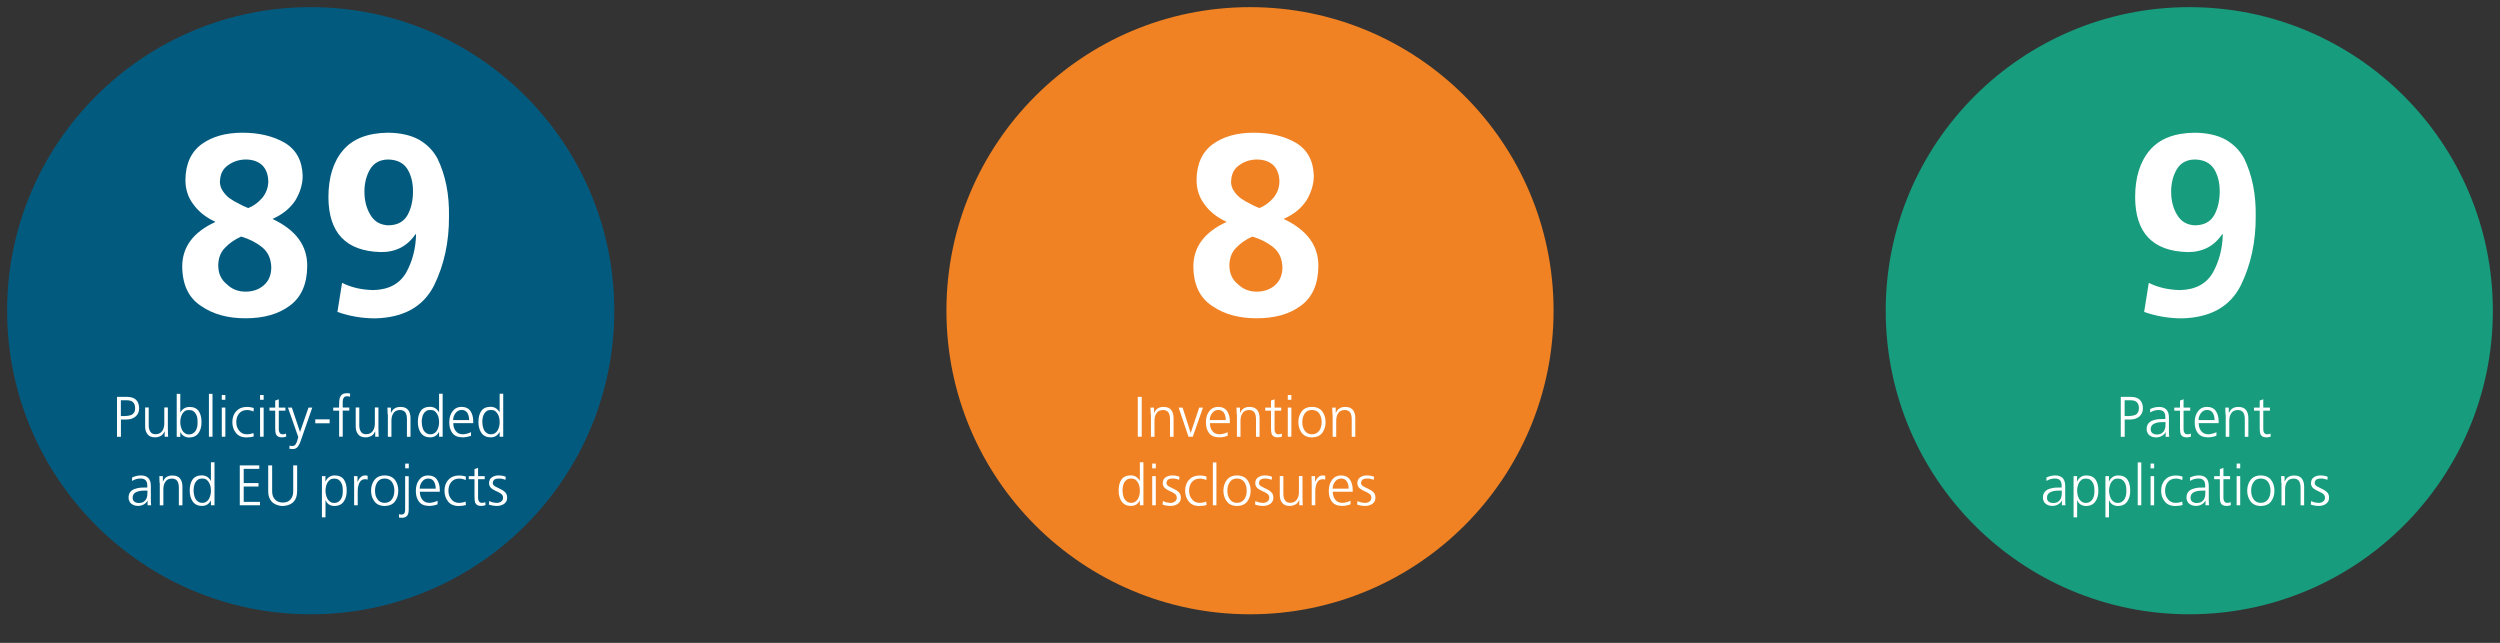 <?xml version="1.0" encoding="UTF-8"?>
<svg id="Ebene_1" data-name="Ebene 1" xmlns="http://www.w3.org/2000/svg" viewBox="0 0 350 90">
  <rect x="0" y="0" width="350" height="90" fill="#333333" stroke="none"/>
  <defs>
    <style>
      .cls-1 {
        fill: #fff;
      }

      .cls-2 {
        fill: #f08223;
      }

      .cls-3 {
        fill: #179c7d;
      }

      .cls-4 {
        fill: #025b7f;
      }
    </style>
  </defs>
  <g id="Patente_2022_-_SCHMAL" data-name="Patente 2022 - SCHMAL">
    <g id="Patentanmeldungen">
      <circle class="cls-3" cx="306.5" cy="43.5" r="42.5"/>
      <path class="cls-1" d="m305.21,40.61c2.16-.05,3.7-.88,4.61-2.48.86-1.56,1.32-3.32,1.37-5.29l-.07-.07c-1.15,1.7-2.77,2.54-4.86,2.52-4.87-.12-7.32-2.68-7.34-7.67,0-2.78.68-4.98,2.05-6.59,1.37-1.61,3.47-2.42,6.3-2.45,1.75.02,3.19.35,4.32.97,1.13.65,1.99,1.52,2.59,2.63,1.13,2.33,1.67,5.03,1.62,8.1.02,3.55-.67,6.78-2.09,9.68-1.51,2.98-4.26,4.51-8.24,4.61-1.82,0-3.59-.3-5.29-.9l.65-4.07c1.3.65,2.76.98,4.39,1.01Zm2.16-9.07c1.22-.02,2.1-.5,2.63-1.44.5-.91.76-2.02.76-3.31,0-1.22-.26-2.27-.79-3.13-.55-.86-1.45-1.31-2.7-1.33-1.15.02-1.99.48-2.52,1.37-.53.91-.79,1.96-.79,3.13,0,1.25.28,2.33.83,3.24.55.96,1.42,1.45,2.59,1.48Z"/>
      <g>
        <path class="cls-1" d="m296.9,55.56h1.38c1.13,0,1.7.53,1.73,1.58,0,.52-.18.91-.51,1.18-.33.27-.75.41-1.27.41h-.77v2.42h-.55v-5.58Zm.55,2.69h.38c.21,0,.42-.01.61-.04.19-.02.37-.07.52-.14.16-.07.27-.19.36-.34.08-.15.13-.35.13-.59-.01-.73-.38-1.09-1.1-1.1h-.9v2.21Z"/>
        <path class="cls-1" d="m303.2,60.49h-.02c-.12.24-.29.42-.54.55-.24.13-.49.19-.76.2-.28,0-.51-.05-.69-.14-.18-.08-.32-.18-.42-.3-.17-.27-.25-.5-.24-.71,0-.34.08-.61.25-.81.16-.2.37-.34.62-.42.25-.09.52-.15.82-.18.29-.02.56-.02.83-.02h.1v-.21c.02-.7-.29-1.05-.93-1.05-.42,0-.82.11-1.2.34v-.48c.38-.18.78-.28,1.2-.29.96-.01,1.44.5,1.43,1.52v1.8c0,.31,0,.59.04.86h-.5v-.66Zm-.05-1.4h-.14c-.22,0-.44,0-.66.02-.23.02-.44.07-.62.14-.19.06-.34.16-.45.3-.12.13-.18.31-.18.54,0,.26.09.45.26.56.16.12.36.18.59.18.29,0,.52-.06.7-.18.16-.11.29-.25.36-.4.08-.17.12-.33.14-.49,0-.17.02-.3.02-.41v-.25Z"/>
        <path class="cls-1" d="m306.63,57.49h-.93v2.64c0,.19.04.34.13.47.08.13.22.2.42.2.18,0,.34-.03.46-.1l.03.42c-.06.02-.14.04-.25.07-.11.03-.23.04-.37.04-.22,0-.39-.04-.52-.11-.12-.08-.22-.17-.28-.3-.05-.13-.09-.27-.1-.43-.02-.16-.02-.33-.02-.52v-2.38h-.8v-.43h.8v-.98l.5-.18v1.16h.93v.43Z"/>
        <path class="cls-1" d="m310.29,61.01c-.38.14-.78.22-1.18.22-.67-.01-1.14-.22-1.43-.62-.29-.39-.43-.9-.42-1.52,0-.63.17-1.15.48-1.54.3-.39.72-.59,1.24-.59.57.01.99.21,1.25.6.25.38.38.86.38,1.42v.26h-2.79c0,.44.11.81.34,1.1.22.3.56.46,1,.46.2,0,.4-.04.62-.1.22-.06.39-.12.52-.2v.51Zm-.25-2.2c0-.37-.08-.7-.23-.98-.17-.28-.44-.43-.81-.44-.37.01-.66.16-.87.45-.22.29-.33.61-.33.97h2.24Z"/>
        <path class="cls-1" d="m311.57,58.02c0-.31-.01-.63-.03-.96h.49v.73h.02c.05-.1.1-.19.17-.29.06-.1.14-.18.24-.26.1-.08.23-.15.38-.2.15-.05.33-.07.54-.07.5,0,.86.15,1.08.45.21.29.31.66.31,1.12v2.61h-.5v-2.48c0-.39-.07-.7-.22-.93-.16-.22-.41-.33-.75-.34-.45.01-.76.17-.94.48-.1.14-.16.3-.2.47-.04.18-.06.35-.06.54v2.26h-.5v-3.12Z"/>
        <path class="cls-1" d="m317.79,57.49h-.93v2.64c0,.19.04.34.13.47.08.13.22.2.42.2.18,0,.34-.03.46-.1l.03.42c-.06.02-.14.04-.25.07-.11.03-.23.04-.37.04-.22,0-.39-.04-.52-.11-.12-.08-.22-.17-.28-.3-.05-.13-.09-.27-.1-.43s-.02-.33-.02-.52v-2.38h-.8v-.43h.8v-.98l.5-.18v1.16h.93v.43Z"/>
        <path class="cls-1" d="m288.68,70.08h-.02c-.12.24-.3.42-.54.55-.24.13-.49.19-.76.2-.28,0-.51-.05-.69-.14-.18-.08-.32-.18-.42-.3-.17-.27-.25-.5-.24-.71,0-.34.08-.61.25-.81.16-.2.37-.34.62-.42.25-.09.52-.15.82-.18.29-.02.57-.02.83-.02h.1v-.21c.02-.7-.29-1.05-.93-1.05-.42,0-.82.11-1.2.34v-.48c.38-.18.78-.28,1.2-.29.97-.01,1.44.5,1.43,1.52v1.8c0,.31,0,.59.04.86h-.5v-.66Zm-.05-1.4h-.14c-.22,0-.44,0-.66.02-.23.02-.44.07-.62.14-.19.06-.34.16-.45.3-.12.13-.18.31-.18.54,0,.26.08.45.26.56.16.12.36.18.59.18.29,0,.53-.06.7-.18.17-.11.29-.25.36-.4.08-.17.12-.33.14-.49.01-.17.02-.3.02-.41v-.25Z"/>
        <path class="cls-1" d="m290.3,66.66h.5l-.03.74h.02c.03-.06.08-.14.14-.24.06-.09.14-.18.24-.27s.23-.17.38-.24c.15-.06.33-.09.54-.09.6,0,1.03.21,1.3.6.26.39.38.9.38,1.54s-.14,1.12-.42,1.52c-.28.4-.7.6-1.26.62-.62,0-1.04-.26-1.27-.79h-.02v2.38h-.5v-5.76Zm2.92,2.04c0-.2-.01-.41-.04-.61-.04-.2-.1-.38-.2-.54-.09-.17-.21-.3-.37-.4-.16-.1-.36-.15-.6-.15-.22,0-.41.05-.56.15-.16.11-.28.25-.38.42s-.16.35-.2.54c-.05.2-.07.4-.07.59,0,.39.08.77.27,1.13.1.17.22.31.38.41.15.11.34.17.56.17.24,0,.44-.06.6-.17.16-.1.28-.23.37-.39.1-.17.16-.36.2-.56.03-.2.04-.39.04-.58Z"/>
        <path class="cls-1" d="m294.77,66.66h.5l-.03.74h.02c.03-.06.08-.14.14-.24.06-.09.14-.18.24-.27.1-.09.23-.17.38-.24.15-.06.33-.09.54-.09.6,0,1.03.21,1.29.6.26.39.38.9.38,1.54s-.14,1.12-.42,1.52c-.28.4-.7.6-1.26.62-.62,0-1.04-.26-1.27-.79h-.02v2.38h-.5v-5.76Zm2.92,2.04c0-.2-.01-.41-.04-.61-.04-.2-.1-.38-.2-.54-.08-.17-.21-.3-.37-.4-.16-.1-.36-.15-.6-.15-.22,0-.41.05-.56.15-.15.11-.28.25-.38.42-.1.17-.16.35-.2.54-.05.2-.07.4-.07.59,0,.39.09.77.27,1.13.1.17.22.31.38.41.15.11.34.17.56.17.24,0,.44-.06.6-.17.16-.1.28-.23.37-.39.1-.17.16-.36.2-.56.03-.2.04-.39.04-.58Z"/>
        <path class="cls-1" d="m299.28,64.74h.5v6h-.5v-6Z"/>
        <path class="cls-1" d="m301.58,65.57h-.5v-.67h.5v.67Zm-.5,1.09h.5v4.08h-.5v-4.08Z"/>
        <path class="cls-1" d="m305.52,67.21c-.29-.13-.58-.2-.87-.21-.49,0-.87.16-1.13.47-.27.32-.41.73-.41,1.23,0,.47.13.87.4,1.19.26.34.62.51,1.08.51.31,0,.62-.06.92-.18l.05.48c-.33.1-.68.14-1.05.14-.66-.01-1.14-.23-1.46-.65-.33-.41-.49-.91-.49-1.49,0-.65.19-1.16.56-1.54.36-.39.85-.59,1.46-.59.25,0,.46.02.62.06.09.02.16.03.22.05.06.02.1.04.14.06l-.04.48Z"/>
        <path class="cls-1" d="m308.78,70.08h-.02c-.12.24-.3.42-.54.55-.24.13-.49.19-.76.2-.28,0-.51-.05-.69-.14-.18-.08-.32-.18-.42-.3-.17-.27-.25-.5-.24-.71,0-.34.08-.61.25-.81.16-.2.37-.34.62-.42.25-.09.52-.15.82-.18.29-.02.57-.02.83-.02h.1v-.21c.02-.7-.29-1.05-.93-1.05-.42,0-.82.11-1.2.34v-.48c.38-.18.78-.28,1.2-.29.97-.01,1.44.5,1.43,1.52v1.8c0,.31,0,.59.04.86h-.5v-.66Zm-.05-1.4h-.14c-.22,0-.44,0-.66.02-.23.02-.44.07-.62.14-.19.06-.34.16-.45.3-.12.13-.18.31-.18.54,0,.26.08.45.26.56.16.12.36.18.59.18.29,0,.53-.06.7-.18.17-.11.29-.25.36-.4.08-.17.12-.33.14-.49.01-.17.02-.3.02-.41v-.25Z"/>
        <path class="cls-1" d="m312.21,67.09h-.93v2.64c0,.19.04.34.13.47.08.13.22.2.42.2.18,0,.34-.03.46-.1l.03.42c-.06.02-.14.04-.25.07-.11.03-.23.04-.37.04-.22,0-.39-.04-.52-.11-.12-.08-.22-.17-.28-.3-.05-.13-.09-.27-.1-.43s-.02-.33-.02-.52v-2.38h-.8v-.43h.8v-.98l.5-.18v1.16h.93v.43Z"/>
        <path class="cls-1" d="m313.63,65.57h-.5v-.67h.5v.67Zm-.5,1.09h.5v4.08h-.5v-4.08Z"/>
        <path class="cls-1" d="m314.61,68.7c0-.58.15-1.08.46-1.49.31-.42.79-.64,1.44-.65.66.01,1.15.23,1.46.65.3.41.45.91.45,1.49s-.15,1.06-.45,1.48c-.31.43-.79.64-1.46.66-.65-.01-1.13-.23-1.44-.66-.31-.42-.46-.91-.46-1.48Zm.55,0c0,.49.12.89.35,1.2.22.33.56.5,1,.5.44,0,.78-.17,1.02-.5.22-.31.34-.71.34-1.2s-.11-.89-.34-1.22c-.23-.32-.57-.48-1.02-.49-.44,0-.78.17-1,.49-.23.33-.35.73-.35,1.22Z"/>
        <path class="cls-1" d="m319.38,67.62c0-.31,0-.63-.03-.96h.49v.73h.02c.05-.1.1-.19.17-.29.06-.1.14-.18.24-.26.1-.08.23-.15.38-.2.15-.05.33-.07.54-.07.5,0,.86.15,1.08.45.21.29.31.66.31,1.12v2.61h-.5v-2.48c0-.39-.07-.7-.22-.93-.15-.22-.41-.33-.75-.34-.45.01-.76.17-.94.48-.1.14-.16.3-.2.47-.04.18-.06.35-.06.54v2.26h-.5v-3.12Z"/>
        <path class="cls-1" d="m324.6,70.41c.25,0,.46-.07.64-.2.17-.12.26-.3.26-.53,0-.24-.1-.43-.3-.57-.19-.13-.42-.25-.68-.36-.12-.06-.24-.12-.35-.18-.11-.06-.22-.14-.32-.22-.09-.09-.17-.18-.22-.3-.06-.11-.09-.23-.09-.38,0-.41.14-.69.42-.86.26-.17.57-.25.91-.25.12,0,.27.01.46.03.19.03.37.09.55.16l-.05.43c-.29-.12-.6-.19-.9-.19-.26,0-.47.05-.62.14-.08.05-.14.11-.18.2-.05.08-.07.2-.07.33,0,.08.03.16.09.24.06.07.14.13.23.19.1.05.21.11.33.17.12.05.24.11.36.18.27.11.5.26.7.45.2.19.3.45.3.78,0,.21-.04.39-.13.54-.09.15-.21.27-.34.36-.3.18-.62.26-.95.26-.39,0-.78-.06-1.14-.19l.05-.5c.31.17.66.25,1.06.26Z"/>
      </g>
    </g>
    <g id="Erfindungsmeldungen">
      <circle class="cls-2" cx="175" cy="43.5" r="42.5"/>
      <path class="cls-1" d="m171.69,31.04c-1.27-.58-2.28-1.37-3.02-2.38-.77-.98-1.15-2.14-1.15-3.46.02-2.26.79-3.94,2.3-5.04,1.49-1.06,3.38-1.58,5.69-1.58s4.27.47,5.9,1.4c1.63.98,2.47,2.53,2.52,4.64,0,1.15-.34,2.29-1.01,3.42-.72,1.1-1.78,1.97-3.17,2.59v.04c3.24,1.54,4.85,3.73,4.82,6.59-.02,2.52-.84,4.37-2.45,5.54-1.58,1.18-3.65,1.76-6.19,1.76s-4.57-.58-6.23-1.73c-1.73-1.13-2.6-2.96-2.63-5.51,0-2.74,1.54-4.81,4.61-6.23v-.07Zm.43,6.23c.02,1.06.42,1.9,1.19,2.52.72.7,1.6,1.04,2.63,1.04s1.88-.3,2.56-.9c.67-.58,1.02-1.39,1.04-2.45-.02-1.25-.46-2.21-1.3-2.88-.84-.67-1.81-1.16-2.92-1.48-.91.41-1.67.94-2.27,1.58-.62.62-.94,1.48-.94,2.56Zm.22-11.92c0,.53.13.98.4,1.37.26.41.59.76.97,1.04.41.29.84.54,1.3.76.43.24.86.44,1.3.61.74-.29,1.4-.77,1.98-1.44.53-.67.8-1.4.83-2.2,0-.96-.26-1.73-.79-2.3-.55-.55-1.32-.84-2.3-.86-.94,0-1.76.25-2.48.76-.77.5-1.16,1.26-1.19,2.27Z"/>
      <g>
        <path class="cls-1" d="m159.29,55.56h.55v5.58h-.55v-5.58Z"/>
        <path class="cls-1" d="m161.1,58.02c0-.31-.01-.63-.03-.96h.49v.73h.02c.05-.1.1-.19.17-.29.06-.1.14-.18.24-.26.1-.08.23-.15.38-.2.15-.05.33-.07.54-.07.5,0,.86.15,1.08.45.21.29.31.66.31,1.12v2.61h-.5v-2.48c0-.39-.07-.7-.22-.93-.15-.22-.41-.33-.75-.34-.45.01-.76.17-.94.48-.1.14-.16.3-.2.47-.04.18-.06.35-.06.54v2.26h-.5v-3.12Z"/>
        <path class="cls-1" d="m166.98,61.14h-.59l-1.38-4.08h.55l1.13,3.53h.02l1.18-3.53h.53l-1.43,4.08Z"/>
        <path class="cls-1" d="m171.86,61.01c-.38.14-.78.22-1.18.22-.67-.01-1.14-.22-1.43-.62-.29-.39-.43-.9-.42-1.52,0-.63.17-1.15.48-1.54.3-.39.72-.59,1.24-.59.57.01.99.21,1.25.6.25.38.38.86.38,1.42v.26h-2.79c0,.44.11.81.34,1.1.22.3.56.46,1,.46.2,0,.41-.04.62-.1.22-.06.39-.12.52-.2v.51Zm-.25-2.2c0-.37-.08-.7-.23-.98-.17-.28-.44-.43-.81-.44-.37.01-.66.16-.87.45-.22.29-.33.61-.33.97h2.24Z"/>
        <path class="cls-1" d="m173.14,58.02c0-.31-.01-.63-.03-.96h.49v.73h.02c.05-.1.1-.19.17-.29.06-.1.14-.18.24-.26.1-.08.23-.15.38-.2.15-.05.33-.07.54-.07.5,0,.86.15,1.08.45.21.29.31.66.31,1.12v2.61h-.5v-2.48c0-.39-.07-.7-.22-.93-.15-.22-.41-.33-.75-.34-.45.01-.76.17-.94.48-.1.14-.16.3-.2.47-.04.18-.06.35-.06.54v2.26h-.5v-3.12Z"/>
        <path class="cls-1" d="m179.37,57.49h-.93v2.64c0,.19.04.34.13.47.08.13.22.2.42.2.18,0,.34-.03.46-.1l.03.42c-.06.02-.14.04-.25.07-.11.03-.23.04-.37.04-.22,0-.39-.04-.52-.11-.12-.08-.22-.17-.28-.3-.05-.13-.09-.27-.1-.43s-.02-.33-.02-.52v-2.38h-.8v-.43h.8v-.98l.5-.18v1.16h.93v.43Z"/>
        <path class="cls-1" d="m180.79,55.97h-.5v-.67h.5v.67Zm-.5,1.09h.5v4.08h-.5v-4.08Z"/>
        <path class="cls-1" d="m181.77,59.1c0-.58.15-1.08.46-1.49.31-.42.79-.64,1.44-.65.66.01,1.15.23,1.46.65.3.41.45.91.45,1.49s-.15,1.06-.45,1.48c-.31.43-.79.64-1.46.66-.65-.01-1.13-.23-1.44-.66-.31-.42-.46-.91-.46-1.48Zm.55,0c0,.49.12.89.35,1.2.22.33.56.5,1,.5.44,0,.78-.17,1.02-.5.22-.31.34-.71.34-1.2s-.11-.89-.34-1.22c-.23-.32-.57-.48-1.02-.49-.44,0-.78.17-1,.49-.23.33-.35.73-.35,1.22Z"/>
        <path class="cls-1" d="m186.54,58.02c0-.31-.01-.63-.03-.96h.49v.73h.02c.05-.1.1-.19.17-.29.06-.1.14-.18.24-.26.1-.08.23-.15.38-.2.15-.05.33-.07.54-.07.5,0,.86.15,1.08.45.21.29.31.66.31,1.12v2.61h-.5v-2.48c0-.39-.07-.7-.22-.93-.15-.22-.41-.33-.75-.34-.45.01-.76.17-.94.48-.1.14-.16.3-.2.47-.04.18-.06.35-.06.54v2.26h-.5v-3.12Z"/>
        <path class="cls-1" d="m160.08,70.74h-.5v-.65h-.02c-.27.5-.69.75-1.27.74-.56-.01-.98-.22-1.26-.62-.28-.4-.42-.91-.42-1.52,0-.63.12-1.15.39-1.54.27-.39.7-.59,1.29-.6.2,0,.38.03.53.09.15.06.28.13.38.22.21.19.33.34.36.47h.02v-2.61h.5v6Zm-2.92-2.04c0,.19.02.39.06.58.04.2.11.39.19.56.1.16.22.29.38.39.15.11.34.17.58.17.22,0,.42-.06.58-.17.15-.1.27-.24.37-.41.18-.36.27-.74.26-1.13,0-.19-.02-.39-.06-.59-.04-.19-.11-.37-.21-.54-.1-.17-.22-.31-.37-.42-.16-.1-.35-.15-.58-.15-.24,0-.43.05-.58.15-.15.1-.28.23-.38.4-.09.16-.15.34-.19.54-.04.2-.06.41-.06.61Z"/>
        <path class="cls-1" d="m161.81,65.57h-.5v-.67h.5v.67Zm-.5,1.09h.5v4.08h-.5v-4.08Z"/>
        <path class="cls-1" d="m163.85,70.41c.25,0,.46-.07.64-.2.17-.12.26-.3.26-.53,0-.24-.1-.43-.3-.57-.19-.13-.42-.25-.68-.36-.12-.06-.24-.12-.35-.18-.11-.06-.22-.14-.32-.22-.09-.09-.17-.18-.22-.3-.06-.11-.09-.23-.09-.38,0-.41.14-.69.42-.86.26-.17.56-.25.91-.25.12,0,.27.01.46.03.19.03.37.09.55.16l-.05.43c-.29-.12-.59-.19-.9-.19-.26,0-.47.05-.62.14-.08.05-.14.11-.18.2-.05.08-.07.2-.07.33,0,.08.03.16.09.24.06.07.14.13.23.19.1.05.21.11.33.17.12.05.24.11.36.18.27.11.5.26.7.45.2.19.3.45.3.78,0,.21-.04.39-.13.54-.09.15-.21.27-.34.36-.3.18-.62.26-.95.26-.39,0-.78-.06-1.14-.19l.05-.5c.31.17.66.25,1.06.26Z"/>
        <path class="cls-1" d="m168.88,67.21c-.29-.13-.58-.2-.87-.21-.49,0-.87.16-1.13.47-.27.32-.41.73-.41,1.23,0,.47.13.87.4,1.19.26.34.62.51,1.08.51.31,0,.62-.06.92-.18l.05.48c-.33.1-.68.14-1.05.14-.66-.01-1.14-.23-1.46-.65-.33-.41-.49-.91-.49-1.49,0-.65.19-1.16.56-1.54.36-.39.85-.59,1.46-.59.25,0,.46.02.62.06.09.02.16.03.22.05.06.02.1.04.14.06l-.04.48Z"/>
        <path class="cls-1" d="m169.8,64.74h.5v6h-.5v-6Z"/>
        <path class="cls-1" d="m171.28,68.7c0-.58.15-1.08.46-1.49.31-.42.79-.64,1.44-.65.66.01,1.15.23,1.46.65.3.41.45.91.45,1.49s-.15,1.06-.45,1.48c-.31.43-.79.64-1.46.66-.65-.01-1.13-.23-1.44-.66-.31-.42-.46-.91-.46-1.48Zm.55,0c0,.49.12.89.35,1.2.22.33.56.5,1,.5.44,0,.78-.17,1.02-.5.22-.31.34-.71.34-1.2s-.11-.89-.34-1.22c-.23-.32-.57-.48-1.02-.49-.44,0-.78.17-1,.49-.23.33-.35.73-.35,1.22Z"/>
        <path class="cls-1" d="m176.8,70.41c.25,0,.46-.07.64-.2.17-.12.26-.3.26-.53,0-.24-.1-.43-.3-.57-.19-.13-.42-.25-.68-.36-.12-.06-.24-.12-.35-.18-.11-.06-.22-.14-.32-.22-.09-.09-.17-.18-.22-.3-.06-.11-.09-.23-.09-.38,0-.41.14-.69.42-.86.26-.17.56-.25.91-.25.12,0,.27.01.46.03.19.03.37.09.55.16l-.05.43c-.29-.12-.59-.19-.9-.19-.26,0-.47.05-.62.14-.08.05-.14.11-.18.2-.05.08-.07.2-.07.33,0,.08.03.16.09.24.06.07.14.13.23.19.1.05.21.11.33.17.12.05.24.11.36.18.27.11.5.26.7.45.2.19.3.45.3.78,0,.21-.04.39-.13.54-.09.15-.21.27-.34.36-.3.18-.62.26-.95.26-.39,0-.78-.06-1.14-.19l.05-.5c.31.17.66.25,1.06.26Z"/>
        <path class="cls-1" d="m182.36,69.78c0,.31,0,.63.03.96h-.49v-.73h-.02c-.04.09-.09.18-.15.27-.06.1-.15.19-.25.27-.1.08-.23.14-.38.19-.15.06-.33.09-.54.09-.5,0-.85-.15-1.07-.45-.22-.29-.33-.66-.32-1.12v-2.61h.5v2.48c0,.39.08.69.23.91.15.24.39.35.74.35.23,0,.42-.05.58-.14.16-.09.28-.21.37-.35.1-.15.16-.31.2-.48.04-.17.06-.34.06-.51v-2.26h.5v3.12Z"/>
        <path class="cls-1" d="m183.64,67.57c0-.38-.01-.68-.03-.91h.5v.78h.02c.1-.24.23-.45.41-.62.17-.17.38-.26.64-.26.13,0,.25.02.35.05v.53c-.11-.03-.23-.05-.37-.05-.2,0-.36.05-.49.14-.13.1-.23.23-.31.39-.07.16-.13.33-.16.52-.04.2-.06.39-.06.58v2.02h-.5v-3.17Z"/>
        <path class="cls-1" d="m189.06,70.61c-.38.14-.78.22-1.18.22-.67-.01-1.14-.22-1.43-.62-.29-.39-.43-.9-.42-1.52,0-.63.17-1.15.48-1.54.3-.39.72-.59,1.24-.59.57.01.99.21,1.25.6.25.38.38.86.38,1.42v.26h-2.79c0,.44.11.81.34,1.1.22.3.56.46,1,.46.2,0,.41-.04.62-.1.22-.06.39-.12.52-.2v.51Zm-.25-2.2c0-.37-.08-.7-.23-.98-.17-.28-.44-.43-.81-.44-.37.01-.66.16-.87.45-.22.29-.33.61-.33.97h2.24Z"/>
        <path class="cls-1" d="m191.09,70.41c.25,0,.46-.07.64-.2.17-.12.26-.3.26-.53,0-.24-.1-.43-.3-.57-.19-.13-.42-.25-.68-.36-.12-.06-.24-.12-.35-.18-.11-.06-.22-.14-.32-.22-.09-.09-.17-.18-.22-.3-.06-.11-.09-.23-.09-.38,0-.41.14-.69.42-.86.26-.17.56-.25.91-.25.12,0,.27.01.46.03.19.03.37.09.55.16l-.05.43c-.29-.12-.59-.19-.9-.19-.26,0-.47.05-.62.14-.08.05-.14.11-.18.2-.05.08-.07.2-.07.33,0,.08.03.16.09.24.06.07.14.13.23.19.1.05.21.11.33.17.12.05.24.11.36.18.27.11.5.26.7.45.2.19.3.45.3.78,0,.21-.04.39-.13.54-.09.15-.21.27-.34.36-.3.18-.62.26-.95.26-.39,0-.78-.06-1.14-.19l.05-.5c.31.17.66.25,1.06.26Z"/>
      </g>
    </g>
    <g id="Projekte">
      <circle class="cls-4" cx="43.5" cy="43.5" r="42.5"/>
      <g>
        <path class="cls-1" d="m30.13,31.04c-1.27-.58-2.28-1.37-3.02-2.38-.77-.98-1.15-2.14-1.15-3.46.02-2.26.79-3.94,2.3-5.04,1.49-1.06,3.38-1.58,5.69-1.58s4.27.47,5.9,1.4c1.63.98,2.47,2.53,2.52,4.64,0,1.15-.34,2.29-1.01,3.42-.72,1.1-1.78,1.97-3.17,2.59v.04c3.24,1.54,4.85,3.73,4.82,6.59-.02,2.52-.84,4.37-2.45,5.54-1.58,1.18-3.65,1.76-6.19,1.76s-4.57-.58-6.23-1.73c-1.73-1.13-2.6-2.96-2.63-5.51,0-2.74,1.54-4.81,4.61-6.23v-.07Zm.43,6.23c.02,1.06.42,1.9,1.19,2.52.72.7,1.6,1.04,2.63,1.04s1.88-.3,2.56-.9c.67-.58,1.02-1.39,1.04-2.45-.02-1.25-.46-2.21-1.3-2.88-.84-.67-1.81-1.16-2.92-1.48-.91.41-1.67.94-2.27,1.58-.62.62-.94,1.48-.94,2.56Zm.22-11.92c0,.53.13.98.4,1.37.26.41.59.76.97,1.04.41.29.84.54,1.3.76.43.24.86.44,1.3.61.74-.29,1.4-.77,1.98-1.44.53-.67.8-1.4.83-2.2,0-.96-.26-1.73-.79-2.3-.55-.55-1.32-.84-2.3-.86-.94,0-1.76.25-2.48.76-.77.5-1.16,1.26-1.19,2.27Z"/>
        <path class="cls-1" d="m52.27,40.61c2.16-.05,3.7-.88,4.61-2.48.86-1.56,1.32-3.32,1.37-5.29l-.07-.07c-1.15,1.7-2.77,2.54-4.86,2.52-4.87-.12-7.32-2.68-7.34-7.67,0-2.78.68-4.98,2.05-6.59,1.37-1.61,3.47-2.42,6.3-2.45,1.75.02,3.19.35,4.32.97,1.13.65,1.99,1.52,2.59,2.63,1.13,2.33,1.67,5.03,1.62,8.1.02,3.55-.67,6.78-2.09,9.68-1.51,2.98-4.26,4.51-8.24,4.61-1.82,0-3.59-.3-5.29-.9l.65-4.07c1.3.65,2.76.98,4.39,1.01Zm2.16-9.07c1.22-.02,2.1-.5,2.63-1.44.5-.91.76-2.02.76-3.31,0-1.22-.26-2.27-.79-3.13-.55-.86-1.45-1.31-2.7-1.33-1.15.02-1.99.48-2.52,1.37-.53.91-.79,1.96-.79,3.13,0,1.25.28,2.33.83,3.24.55.96,1.42,1.45,2.59,1.48Z"/>
      </g>
      <g>
        <path class="cls-1" d="m16.37,55.56h1.38c1.13,0,1.7.53,1.73,1.58,0,.52-.18.91-.51,1.18-.33.27-.75.41-1.27.41h-.77v2.42h-.55v-5.58Zm.55,2.69h.38c.21,0,.42-.01.61-.04.19-.02.37-.07.52-.14.15-.07.27-.19.36-.34.09-.15.13-.35.13-.59-.01-.73-.38-1.09-1.1-1.1h-.9v2.21Z"/>
        <path class="cls-1" d="m23.51,60.18c0,.31,0,.63.03.96h-.49v-.73h-.02c-.04.09-.09.18-.15.27-.06.1-.15.19-.25.27-.1.08-.23.14-.38.19-.15.06-.33.09-.54.09-.5,0-.85-.15-1.07-.45-.22-.29-.33-.66-.32-1.12v-2.61h.5v2.48c0,.39.08.69.23.91.15.24.39.35.74.35.23,0,.42-.05.58-.14.16-.09.28-.21.37-.35.1-.15.16-.31.2-.48.04-.17.06-.34.06-.51v-2.26h.5v3.12Z"/>
        <path class="cls-1" d="m24.74,55.14h.5v2.61h.02c.02-.06.06-.13.13-.22.06-.08.14-.17.24-.25.11-.09.23-.17.38-.22s.32-.09.52-.09c.6,0,1.03.21,1.3.6.26.39.38.9.38,1.54s-.14,1.12-.42,1.52c-.28.4-.7.6-1.26.62-.58,0-1.01-.24-1.27-.74h-.02v.65h-.5v-6Zm2.92,3.96c0-.2-.01-.41-.04-.61-.04-.2-.1-.38-.2-.54-.09-.17-.21-.3-.37-.4-.16-.1-.36-.15-.6-.15-.22,0-.41.05-.57.15-.15.11-.28.25-.38.42-.18.36-.27.74-.26,1.14,0,.39.09.77.27,1.13.1.17.22.31.38.41.15.11.34.17.56.17.24,0,.44-.06.6-.17.16-.1.28-.23.37-.39.1-.17.16-.36.2-.56.03-.2.04-.39.04-.58Z"/>
        <path class="cls-1" d="m29.25,55.14h.5v6h-.5v-6Z"/>
        <path class="cls-1" d="m31.55,55.97h-.5v-.67h.5v.67Zm-.5,1.09h.5v4.08h-.5v-4.08Z"/>
        <path class="cls-1" d="m35.49,57.61c-.29-.13-.58-.2-.87-.21-.49,0-.87.16-1.13.47-.27.32-.41.73-.41,1.23,0,.47.13.87.4,1.19.26.34.62.51,1.08.51.31,0,.62-.06.92-.18l.05.48c-.33.1-.68.14-1.05.14-.66-.01-1.14-.23-1.46-.65-.33-.41-.49-.91-.49-1.49,0-.65.19-1.16.56-1.54.36-.39.85-.59,1.46-.59.25,0,.46.02.62.06.09.02.16.03.22.05.06.02.1.04.14.06l-.04.48Z"/>
        <path class="cls-1" d="m36.91,55.97h-.5v-.67h.5v.67Zm-.5,1.09h.5v4.08h-.5v-4.08Z"/>
        <path class="cls-1" d="m39.96,57.49h-.93v2.64c0,.19.04.34.13.47.08.13.22.2.42.2.18,0,.34-.03.46-.1l.03.42c-.06.02-.14.04-.25.07-.11.03-.23.04-.37.04-.22,0-.39-.04-.52-.11-.12-.08-.22-.17-.28-.3-.05-.13-.09-.27-.1-.43s-.02-.33-.02-.52v-2.38h-.8v-.43h.8v-.98l.5-.18v1.16h.93v.43Z"/>
        <path class="cls-1" d="m42.01,60.46h0l1.18-3.4h.53l-1.63,4.69c-.09.29-.22.55-.38.77-.08.11-.18.19-.29.25-.11.06-.24.1-.38.1-.19,0-.37-.02-.54-.06l.05-.43s.1.03.16.04c.06.02.13.02.22.02.21,0,.37-.09.47-.26.11-.16.19-.37.26-.63l.1-.36-1.45-4.13h.55l1.14,3.4Z"/>
        <path class="cls-1" d="m44.14,58.71h2.01v.55h-2.01v-.55Z"/>
        <path class="cls-1" d="m47.47,57.49h-.82v-.43h.82v-.3c0-.22.01-.43.03-.64.01-.2.05-.38.12-.54.07-.17.18-.3.33-.39.14-.1.34-.14.6-.14.08,0,.17,0,.26,0,.09.02.16.04.21.07l-.03.43c-.11-.05-.25-.08-.4-.08-.17,0-.29.04-.38.11-.09.08-.15.19-.18.31-.03.12-.05.25-.05.39,0,.14,0,.28,0,.42v.35h.92v.43h-.92v3.65h-.5v-3.65Z"/>
        <path class="cls-1" d="m52.99,60.18c0,.31,0,.63.03.96h-.49v-.73h-.02c-.04.09-.09.18-.15.27-.06.1-.15.19-.25.27-.1.08-.23.14-.38.19-.15.06-.33.09-.54.09-.5,0-.85-.15-1.07-.45-.22-.29-.33-.66-.32-1.12v-2.61h.5v2.48c0,.39.08.69.23.91.15.24.39.35.74.35.23,0,.42-.05.58-.14.16-.09.28-.21.37-.35.1-.15.16-.31.2-.48.04-.17.06-.34.06-.51v-2.26h.5v3.12Z"/>
        <path class="cls-1" d="m54.27,58.02c0-.31-.01-.63-.03-.96h.49v.73h.02c.05-.1.1-.19.17-.29.06-.1.14-.18.24-.26.1-.08.23-.15.38-.2.15-.05.33-.07.54-.07.5,0,.86.15,1.08.45.21.29.31.66.31,1.12v2.61h-.5v-2.48c0-.39-.07-.7-.22-.93-.15-.22-.41-.33-.75-.34-.45.01-.76.17-.94.48-.1.14-.16.3-.2.47-.04.18-.06.35-.06.54v2.26h-.5v-3.12Z"/>
        <path class="cls-1" d="m61.97,61.14h-.5v-.65h-.02c-.27.5-.69.75-1.27.74-.56-.01-.98-.22-1.26-.62-.28-.4-.42-.91-.42-1.52,0-.63.12-1.15.39-1.54.27-.39.7-.59,1.29-.6.2,0,.38.03.53.09.15.06.28.13.38.22.21.19.33.34.36.47h.02v-2.61h.5v6Zm-2.92-2.04c0,.19.02.39.06.58.04.2.11.39.19.56.1.16.22.29.38.39.15.11.34.17.58.17.22,0,.42-.06.58-.17.15-.1.27-.24.37-.41.18-.36.27-.74.26-1.13,0-.19-.02-.39-.06-.59-.04-.19-.11-.37-.21-.54-.1-.17-.22-.31-.37-.42-.16-.1-.35-.15-.58-.15-.24,0-.43.05-.58.15-.15.1-.28.23-.38.4-.09.16-.15.34-.19.54-.04.2-.06.41-.06.61Z"/>
        <path class="cls-1" d="m65.93,61.01c-.38.14-.78.22-1.18.22-.67-.01-1.14-.22-1.43-.62-.29-.39-.43-.9-.42-1.52,0-.63.17-1.15.48-1.54.3-.39.72-.59,1.24-.59.57.01.99.21,1.25.6.25.38.38.86.38,1.42v.26h-2.79c0,.44.11.81.34,1.1.22.3.56.46,1,.46.2,0,.41-.04.62-.1.22-.06.39-.12.52-.2v.51Zm-.25-2.2c0-.37-.08-.7-.23-.98-.17-.28-.44-.43-.81-.44-.37.01-.66.16-.87.45-.22.29-.33.61-.33.97h2.24Z"/>
        <path class="cls-1" d="m70.45,61.14h-.5v-.65h-.02c-.27.5-.69.75-1.27.74-.56-.01-.98-.22-1.26-.62-.28-.4-.42-.91-.42-1.52,0-.63.12-1.15.39-1.54.27-.39.7-.59,1.29-.6.2,0,.38.03.53.09.15.06.28.13.38.22.21.19.33.34.36.47h.02v-2.61h.5v6Zm-2.92-2.04c0,.19.02.39.06.58.04.2.11.39.19.56.1.16.22.29.38.39.15.11.34.17.58.17.22,0,.42-.06.58-.17.15-.1.27-.24.37-.41.18-.36.27-.74.26-1.13,0-.19-.02-.39-.06-.59-.04-.19-.11-.37-.21-.54-.1-.17-.22-.31-.37-.42-.16-.1-.35-.15-.58-.15-.24,0-.43.05-.58.15-.15.1-.28.23-.38.4-.09.16-.15.34-.19.54-.04.2-.06.41-.06.61Z"/>
        <path class="cls-1" d="m20.67,70.08h-.02c-.12.24-.3.42-.54.55-.24.13-.49.19-.76.2-.28,0-.51-.05-.69-.14-.18-.08-.32-.18-.42-.3-.17-.27-.25-.5-.24-.71,0-.34.08-.61.25-.81.16-.2.37-.34.62-.42.25-.09.52-.15.82-.18.29-.02.57-.02.83-.02h.1v-.21c.02-.7-.29-1.05-.93-1.05-.42,0-.82.11-1.2.34v-.48c.38-.18.78-.28,1.2-.29.97-.01,1.44.5,1.43,1.52v1.8c0,.31,0,.59.04.86h-.5v-.66Zm-.05-1.4h-.14c-.22,0-.44,0-.66.02-.23.02-.44.07-.62.14-.19.06-.34.16-.45.3-.12.13-.18.31-.18.54,0,.26.08.45.26.56.16.12.36.18.59.18.29,0,.52-.06.7-.18.17-.11.29-.25.36-.4.08-.17.13-.33.14-.49.01-.17.02-.3.02-.41v-.25Z"/>
        <path class="cls-1" d="m22.34,67.62c0-.31-.01-.63-.03-.96h.49v.73h.02c.05-.1.1-.19.17-.29.06-.1.14-.18.24-.26.1-.08.23-.15.38-.2.15-.05.33-.07.54-.07.5,0,.86.15,1.08.45.21.29.31.66.31,1.12v2.61h-.5v-2.48c0-.39-.07-.7-.22-.93-.15-.22-.41-.33-.75-.34-.45.01-.76.17-.94.48-.1.14-.16.3-.2.47-.04.18-.06.35-.06.54v2.26h-.5v-3.12Z"/>
        <path class="cls-1" d="m30.03,70.74h-.5v-.65h-.02c-.27.5-.69.75-1.27.74-.56-.01-.98-.22-1.26-.62-.28-.4-.42-.91-.42-1.52,0-.63.12-1.15.39-1.54.27-.39.7-.59,1.29-.6.2,0,.38.03.53.09.15.06.28.13.38.22.21.19.33.34.36.47h.02v-2.61h.5v6Zm-2.92-2.04c0,.19.02.39.06.58.04.2.11.39.19.56.1.16.22.29.38.39.15.11.34.17.58.17.22,0,.42-.06.58-.17.15-.1.27-.24.37-.41.18-.36.27-.74.26-1.13,0-.19-.02-.39-.06-.59-.04-.19-.11-.37-.21-.54-.1-.17-.22-.31-.37-.42-.16-.1-.35-.15-.58-.15-.24,0-.43.05-.58.15-.15.1-.28.23-.38.4-.09.16-.15.34-.19.54-.04.2-.06.41-.06.61Z"/>
        <path class="cls-1" d="m33.56,65.16h2.74v.48h-2.18v1.99h2.07v.48h-2.07v2.15h2.28v.48h-2.83v-5.58Z"/>
        <path class="cls-1" d="m41.59,68.79c0,.41-.07.74-.19,1.01-.13.27-.3.48-.5.63-.21.15-.43.25-.66.31-.23.06-.46.1-.67.1s-.42-.03-.65-.1c-.23-.06-.46-.16-.66-.31-.2-.15-.37-.36-.5-.63-.14-.27-.21-.6-.21-1.01v-3.63h.55v3.63c0,.46.12.84.38,1.12.25.29.62.44,1.1.45.49,0,.86-.16,1.1-.45.25-.28.37-.66.37-1.12v-3.63h.55v3.63Z"/>
        <path class="cls-1" d="m45.07,66.66h.5l-.03.74h.02c.03-.06.08-.14.14-.24.06-.09.14-.18.24-.27.1-.09.23-.17.38-.24.15-.06.33-.09.54-.09.6,0,1.03.21,1.3.6.26.39.38.9.38,1.54s-.14,1.12-.42,1.52c-.28.4-.7.6-1.26.62-.62,0-1.04-.26-1.27-.79h-.02v2.38h-.5v-5.76Zm2.92,2.04c0-.2-.01-.41-.04-.61-.04-.2-.1-.38-.2-.54-.09-.17-.21-.3-.37-.4-.16-.1-.36-.15-.6-.15-.22,0-.41.05-.56.15-.15.11-.28.25-.38.42-.1.17-.16.35-.2.54-.05.2-.07.4-.07.59,0,.39.09.77.27,1.13.1.17.22.31.38.41.15.11.34.17.56.17.24,0,.44-.06.6-.17.16-.1.28-.23.37-.39.1-.17.16-.36.2-.56.03-.2.04-.39.04-.58Z"/>
        <path class="cls-1" d="m49.58,67.57c0-.38-.01-.68-.03-.91h.5v.78h.02c.1-.24.23-.45.41-.62.17-.17.38-.26.64-.26.13,0,.25.02.35.05v.53c-.11-.03-.23-.05-.37-.05-.2,0-.36.05-.49.14-.13.1-.23.23-.31.39-.07.16-.13.33-.16.52-.04.2-.06.39-.06.58v2.02h-.5v-3.17Z"/>
        <path class="cls-1" d="m51.95,68.7c0-.58.15-1.08.46-1.49.31-.42.79-.64,1.44-.65.66.01,1.15.23,1.46.65.3.41.45.91.45,1.49s-.15,1.06-.45,1.48c-.31.43-.79.64-1.46.66-.65-.01-1.13-.23-1.44-.66-.31-.42-.46-.91-.46-1.48Zm.55,0c0,.49.12.89.35,1.2.22.33.56.5,1,.5.44,0,.78-.17,1.02-.5.22-.31.34-.71.34-1.2s-.11-.89-.34-1.22c-.23-.32-.57-.48-1.02-.49-.44,0-.78.17-1,.49-.23.33-.35.73-.35,1.22Z"/>
        <path class="cls-1" d="m55.87,71.99c.09.03.19.04.3.05.25,0,.41-.08.47-.24.06-.15.09-.33.08-.54v-4.59h.5v4.66c0,.34-.05.61-.18.82-.07.1-.16.18-.28.24-.13.06-.28.1-.46.1-.21,0-.36-.02-.44-.04v-.44Zm1.36-6.42h-.5v-.67h.5v.67Z"/>
        <path class="cls-1" d="m61.25,70.61c-.38.14-.78.22-1.18.22-.67-.01-1.14-.22-1.43-.62-.29-.39-.43-.9-.42-1.52,0-.63.17-1.15.48-1.54.3-.39.72-.59,1.24-.59.57.01.99.21,1.25.6.25.38.38.86.38,1.42v.26h-2.79c0,.44.11.81.34,1.1.22.3.56.46,1,.46.2,0,.41-.04.62-.1.22-.06.39-.12.52-.2v.51Zm-.25-2.2c0-.37-.08-.7-.23-.98-.17-.28-.44-.43-.81-.44-.37.01-.66.16-.87.45-.22.29-.33.61-.33.97h2.24Z"/>
        <path class="cls-1" d="m65.19,67.21c-.29-.13-.58-.2-.87-.21-.49,0-.87.16-1.13.47-.27.32-.41.73-.41,1.23,0,.47.13.87.4,1.19.26.34.62.51,1.08.51.31,0,.62-.06.92-.18l.05.48c-.33.1-.68.14-1.05.14-.66-.01-1.14-.23-1.46-.65-.33-.41-.49-.91-.49-1.49,0-.65.19-1.16.56-1.54.36-.39.85-.59,1.46-.59.25,0,.46.02.62.06.09.02.16.03.22.05.06.02.1.04.14.06l-.04.48Z"/>
        <path class="cls-1" d="m67.86,67.09h-.93v2.64c0,.19.04.34.13.47.08.13.22.2.42.2.18,0,.34-.03.46-.1l.03.42c-.06.02-.14.04-.25.07-.11.03-.23.04-.37.04-.22,0-.39-.04-.52-.11-.12-.08-.22-.17-.28-.3-.05-.13-.09-.27-.1-.43s-.02-.33-.02-.52v-2.38h-.8v-.43h.8v-.98l.5-.18v1.16h.93v.43Z"/>
        <path class="cls-1" d="m69.53,70.41c.25,0,.46-.07.64-.2.17-.12.26-.3.26-.53,0-.24-.1-.43-.3-.57-.19-.13-.42-.25-.68-.36-.12-.06-.24-.12-.35-.18-.11-.06-.22-.14-.32-.22-.09-.09-.17-.18-.22-.3-.06-.11-.09-.23-.09-.38,0-.41.14-.69.42-.86.26-.17.56-.25.91-.25.12,0,.27.01.46.03.19.03.37.09.55.16l-.05.43c-.29-.12-.59-.19-.9-.19-.26,0-.47.05-.62.14-.08.05-.14.11-.18.2-.05.08-.07.2-.07.33,0,.08.03.16.09.24.06.07.14.13.23.19.1.05.21.11.33.17.12.05.24.11.36.18.27.11.5.26.7.45.2.19.3.45.3.78,0,.21-.04.39-.13.54-.09.15-.21.27-.34.36-.3.18-.62.26-.95.26-.39,0-.78-.06-1.14-.19l.05-.5c.31.17.66.25,1.06.26Z"/>
      </g>
    </g>
  </g>
</svg>